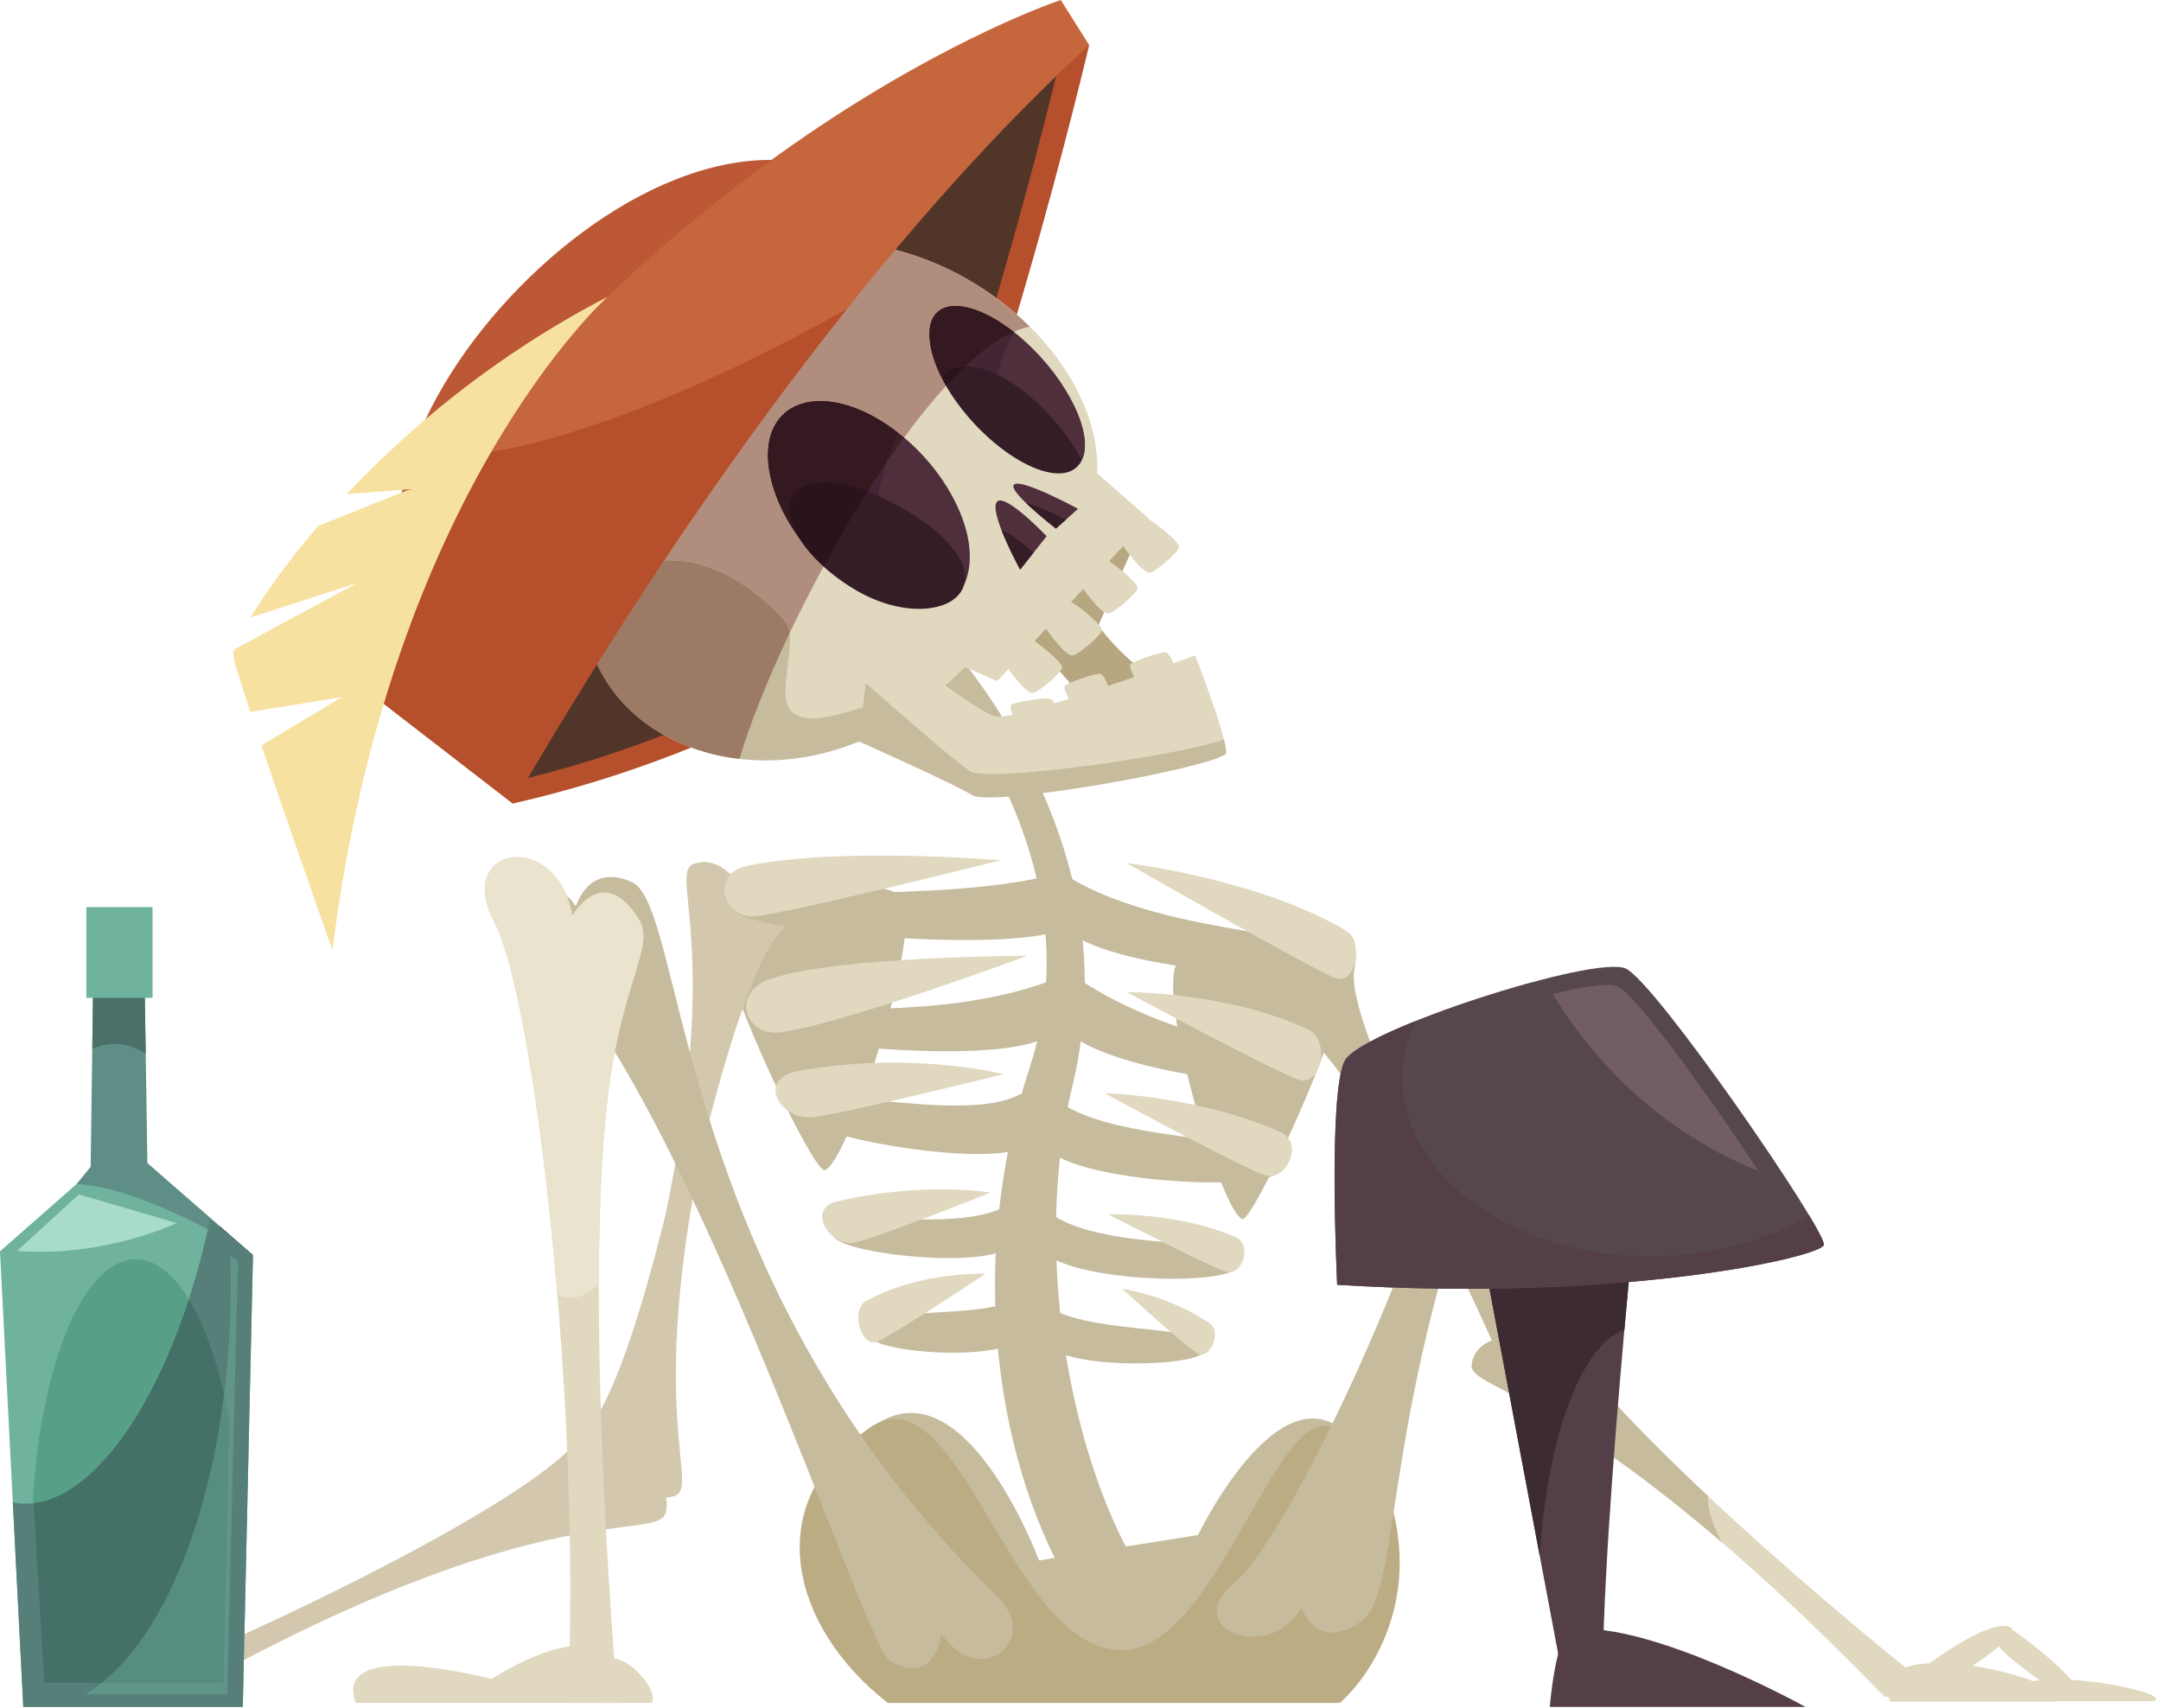 <svg width="291" height="230" viewBox="0 0 291 230" fill="none" xmlns="http://www.w3.org/2000/svg">
<path d="M93.772 63.63C102.099 47.364 123.808 28.738 114.824 24.14C83.706 8.21 33.508 69.956 62.428 84.76C71.412 89.357 85.447 79.898 93.772 63.63Z" fill="#BC5835"/>
<path d="M121.195 120.659C124.913 124.154 114.188 156.728 111.06 157.58C109.584 157.981 98.231 134.035 97.68 128.248C97.129 122.46 117.276 116.976 121.195 120.659Z" fill="#C6BB9D"/>
<path d="M105.352 125.217C112.028 118.741 106.943 117.123 100.1 120.092C100.1 120.092 97.549 114.964 93.457 116.313C89.948 117.471 97.293 127.18 89.615 163.583C86.261 177.161 82.365 189.223 78.941 192.545C72.264 199.023 77.351 200.641 84.192 197.672C84.192 197.672 86.743 202.8 90.836 201.449C94.345 200.293 87.001 190.584 94.679 154.181C98.031 140.601 101.927 128.54 105.352 125.217Z" fill="#D3C8AE"/>
<path d="M158.726 129.4C155.299 132.792 164.487 163.417 167.307 164.154C168.636 164.503 179.311 141.572 179.906 136.078C180.498 130.585 162.335 125.824 158.726 129.4Z" fill="#C6BB9D"/>
<path d="M143.87 77.124L135.823 81.744C135.823 81.744 147.009 96.853 150.387 97.476C153.765 98.099 157.085 92.367 157.085 92.367C157.085 92.367 148.39 88.195 143.87 77.124Z" fill="#B7A780"/>
<path d="M133.583 85.131L146.056 88.411L153.998 70.492L147.404 63.809L133.583 85.131Z" fill="#B7A780"/>
<path d="M140.824 181.006C143.497 184.461 161.447 184.186 162.388 181.853C163.92 178.053 146.817 180.091 140.681 175.704C139.967 175.193 140.14 180.122 140.824 181.006Z" fill="#C6BB9D"/>
<path d="M140.176 168.223C143.604 172.689 165.662 173.346 166.904 170.456C168.848 165.935 149.172 169.083 141.3 163.299C140.387 162.627 139.298 167.081 140.176 168.223Z" fill="#C6BB9D"/>
<path d="M141.104 154.656C144.728 159.257 170.961 160.6 172.185 157.721C174.441 152.417 150.977 154.458 142.658 148.368C141.69 147.658 140.177 153.481 141.104 154.656Z" fill="#C6BB9D"/>
<path d="M201.201 181.218L207.531 184.821C198.113 169.808 181.092 137.989 182.369 130.66C183.645 123.332 178.791 124.222 175.307 129.106C175.307 129.106 170.315 126.464 167.979 129.08C165.644 131.697 181.513 136.658 201.201 181.218Z" fill="#C6BB9D"/>
<path d="M253.788 228.496L261.314 228.316C242.476 213.58 211.664 186.164 209.455 177.758C207.219 169.249 203.873 173.088 203.378 180.025C203.378 180.025 198.72 179.999 198.191 183.749C197.676 187.413 213.072 186.545 253.788 228.496Z" fill="#E0D8BF"/>
<path d="M229.987 201.448C219.267 191.4 210.588 182.073 209.455 177.757C207.219 169.249 203.873 173.088 203.378 180.025C203.378 180.025 198.72 179.999 198.191 183.749C197.782 186.661 207.438 186.735 231.849 207.687C230.598 205.293 229.947 203.166 229.987 201.448Z" fill="#C6BB9D"/>
<path d="M145.896 216.33C137.159 204.033 128.232 175.818 138.769 143.394C149.681 109.819 115.916 80.071 117.019 78.683L118.668 77.033C120.091 78.455 153.784 107.318 144.443 146.096C138.096 172.442 146.228 202.719 155.515 214.465L145.896 216.33Z" fill="#C6BB9D"/>
<path d="M166.315 166.554C158.392 163.197 149.252 163.532 149.252 163.532C149.252 163.532 163.265 170.815 165.256 171.294C167.249 171.775 168.761 167.592 166.315 166.554Z" fill="#E0D8BF"/>
<path d="M162.84 178.154C157.047 174.33 151.146 173.567 151.146 173.567C151.146 173.567 160.017 181.749 161.476 182.346C162.937 182.944 164.628 179.336 162.84 178.154Z" fill="#E0D8BF"/>
<path d="M172.388 152.44C161.615 147.596 148.729 147.196 148.729 147.196C148.729 147.196 167.778 157.57 170.485 158.299C173.195 159.03 175.714 153.936 172.388 152.44Z" fill="#E0D8BF"/>
<path d="M144.248 139.351C150.741 144.675 175.728 147.399 176.485 145.081C177.761 141.182 159.742 141.806 144.545 131.37C142.809 130.179 142.394 137.829 144.248 139.351Z" fill="#C6BB9D"/>
<path d="M175.918 138.501C164.769 133.48 151.756 133.615 151.756 133.615C151.756 133.615 172.116 144.593 174.992 145.43C177.867 146.27 179.393 140.067 175.918 138.501Z" fill="#E0D8BF"/>
<path d="M143.834 125.468C151.062 130.973 177.895 132.33 179.149 130.23C182.338 124.885 158.114 126.835 143.691 117.985C141.731 116.783 141.77 123.895 143.834 125.468Z" fill="#C6BB9D"/>
<path d="M137.415 180.206C134.829 183.37 117.753 182.284 116.959 179.837C115.492 175.325 131.327 177.977 136.452 175.011C137.149 174.606 138.076 179.399 137.415 180.206Z" fill="#C6BB9D"/>
<path d="M136.215 167.7C133.122 171.064 112.918 168.865 112.186 166.373C110.839 161.782 128.687 166.448 135.472 162.378C136.262 161.907 137.007 166.839 136.215 167.7Z" fill="#C6BB9D"/>
<path d="M138.686 153.93C135.1 157.849 107.991 153.068 106.88 149.965C104.834 144.247 129.207 151.892 137.336 147.361C138.28 146.833 139.603 152.929 138.686 153.93Z" fill="#C6BB9D"/>
<path d="M140.334 139.919C132.753 143.577 102.062 140.34 101.687 137.903C101.061 133.803 124.027 138.659 141.419 132.072C143.407 131.319 142.498 138.873 140.334 139.919Z" fill="#C6BB9D"/>
<path d="M143.162 125.156C134.763 128.56 99.647 125.148 99.031 122.685C97.995 118.542 126.566 122.169 143.059 117.456C145.301 116.816 145.562 124.185 143.162 125.156Z" fill="#C6BB9D"/>
<path d="M180.727 125.001C168.749 118.223 151.739 116.228 151.739 116.228C151.739 116.228 177.166 130.832 179.914 131.745C182.527 132.612 183.938 126.819 180.727 125.001Z" fill="#E0D8BF"/>
<path d="M112.638 161.806C124.246 159.061 133.413 160.591 133.413 160.591C133.413 160.591 118.391 166.609 115.11 167.317C111.803 168.032 108.523 162.78 112.638 161.806Z" fill="#E0D8BF"/>
<path d="M116.687 175.158C124.055 171.146 132.722 171.527 132.722 171.527C132.722 171.527 119.847 180.08 117.965 180.736C116.073 181.396 114.379 176.416 116.687 175.158Z" fill="#E0D8BF"/>
<path d="M107.449 144.228C122.636 141.455 135.144 144.651 135.144 144.651C135.144 144.651 114.172 149.848 109.62 150.43C105.024 151.018 101.767 145.265 107.449 144.228Z" fill="#E0D8BF"/>
<path d="M103.919 131.757C113.341 128.722 138.303 128.722 138.303 128.722C138.303 128.722 114.116 137.716 105.179 139.004C100.324 139.704 98.229 133.589 103.919 131.757Z" fill="#E0D8BF"/>
<path d="M100.574 116.606C113.186 113.994 134.738 115.855 134.738 115.855C134.738 115.855 105.737 123.116 101.491 123.404C97.421 123.679 95.575 117.642 100.574 116.606Z" fill="#E0D8BF"/>
<path d="M63.43 91.785L69.054 108.207C100.774 101.008 120.571 85.936 120.571 85.936C133.394 62.541 146.667 6.075 146.667 6.075C109.548 24.296 63.43 91.785 63.43 91.785Z" fill="#B54F2C"/>
<path d="M62.74 89.623L68.164 105.46C98.755 98.517 117.848 83.981 117.848 83.981C130.215 61.417 143.015 6.961 143.015 6.961C107.216 24.535 62.74 89.623 62.74 89.623Z" fill="#513529"/>
<path d="M119.548 229.316H180.418C180.418 229.316 193.894 218.285 185.28 199.053C175.516 177.253 161.328 206.712 161.328 206.712L139.915 210.132C139.915 210.132 129.508 182.081 116.854 192.654C96.487 209.677 119.548 229.316 119.548 229.316Z" fill="#C6BB9D"/>
<path d="M185.904 198.34C184.374 194.666 181.802 193.492 179.882 192.387C171.988 187.848 164.038 222.217 151.019 222.217C135.747 222.217 128.931 182.6 116.442 192.759C102.372 202.801 106.631 219.263 119.548 229.316H180.419C180.419 229.316 194.004 217.794 185.904 198.34Z" fill="#BCAC84"/>
<path d="M134.266 214.965C90.394 172.292 92.386 122.113 85.123 118.8C79.199 116.098 77.559 122.057 77.559 122.057C72.876 115.132 64.498 121.973 70.72 126.668C90.984 141.958 116.239 221.591 119.822 223.645C126.007 227.192 126.774 220.015 126.774 220.015C131.903 227.601 140.387 220.918 134.266 214.965Z" fill="#C6BB9D"/>
<path d="M183.244 218.384C177.231 222.578 175.243 216.47 175.243 216.47C170.852 224.203 158.936 219.194 166.072 213.305C173.206 207.416 190.847 170.645 198.075 142.094L204.011 143.742C185.348 187.484 189.259 214.19 183.244 218.384Z" fill="#C6BB9D"/>
<path d="M215.814 228.615C215.507 205.235 221.887 147.152 221.887 147.152L197.55 157.481L210.934 228.615H215.814Z" fill="#543F48"/>
<path d="M218.739 179.081C220.294 161.653 221.887 147.152 221.887 147.152L197.55 157.481L207.349 209.553C208.342 193.529 212.965 181.039 218.739 179.081Z" fill="#3D2B33"/>
<path d="M245.597 167.642C245.967 165.747 222.997 132.321 218.928 130.43C214.86 128.536 183.316 138.667 181.097 142.832C178.795 147.153 180.064 173.016 180.064 173.016C218.432 175.394 245.28 169.263 245.597 167.642Z" fill="#56474D"/>
<path d="M122.489 96.163C107.493 106.16 86.221 99.675 80.006 86.705C73.793 73.736 78.265 42.457 101.231 34.352C124.197 26.247 149.274 46.823 147.703 64.613C146.894 73.8 128.974 91.84 122.489 96.163Z" fill="#E0D8BF"/>
<path d="M123.591 95.375C122.804 93.2 119.296 94.319 115.579 95.437C112.047 96.5 108.327 97.563 106.571 95.801C104.315 93.54 107.727 85.969 105.743 83.707C98.368 75.299 88.084 72.535 81.515 79.088C80.353 80.244 79.411 81.548 78.643 82.947C80.521 101.28 104.812 109.239 123.591 95.375Z" fill="#C6BB9D"/>
<path d="M151.093 73.317C151.093 73.317 153.909 77.409 154.915 77.093C155.921 76.776 158.543 74.433 158.771 73.735C159 73.037 155.184 70.113 154.483 69.808C153.784 69.501 151.015 72.929 151.093 73.317Z" fill="#E0D8BF"/>
<path d="M124.715 87.511L134.272 91.719L154.706 69.843L144.732 61.101L124.715 87.511Z" fill="#E0D8BF"/>
<path d="M22.973 228.952L15.906 227.356C34.494 220.053 72.98 201.703 78.504 193.044C84.058 184.334 86.594 189.32 84.68 197.327C84.68 197.327 90.426 198.76 89.718 203.444C89.012 208.124 73.854 199.978 22.973 228.952Z" fill="#D3C8AE"/>
<path d="M85.997 123.737C81.133 116.037 77.079 123.332 77.079 123.332C75.054 111.579 61.071 113.808 66.542 124.142C72.014 134.477 78.297 189.192 76.471 229.316H83.159C80.55 196.234 79.757 165.903 81.763 148.415C83.653 131.942 88.355 127.472 85.997 123.737Z" fill="#E0D8BF"/>
<path d="M76.906 174.772C78.202 174.772 79.454 174.116 80.635 172.911C80.654 163.3 81.013 154.957 81.763 148.415C83.653 131.942 88.354 127.472 85.997 123.737C81.133 116.037 77.079 123.332 77.079 123.332C75.054 111.579 61.071 113.808 66.542 124.142C69.669 130.047 73.055 150.439 75.049 174.316C75.655 174.611 76.274 174.772 76.906 174.772Z" fill="#EAE3CE"/>
<path d="M47.917 229.316H83.231C83.231 229.316 85.964 224.673 80.917 222.175C75.873 219.675 66.204 226.101 66.204 226.101C66.204 226.101 44.555 220.389 47.917 229.316Z" fill="#E0D8BF"/>
<path d="M208.695 229.856H243.117C243.117 229.856 222.238 218.289 211.75 219.427C209.498 219.671 208.695 229.856 208.695 229.856Z" fill="#543F48"/>
<path d="M123.958 73.428C126.158 74.935 128.122 76.793 129.77 78.814C129.84 78.667 129.922 78.536 129.984 78.38C132.402 72.359 127.427 62.65 119.616 57.304C112.546 52.464 105.759 53.086 103.895 58.237C102.414 62.324 104.33 68.48 108.539 73.68C110.744 69.175 117.218 68.815 123.958 73.428Z" fill="#4F2F3C"/>
<path d="M121.016 58.334C120.56 57.976 120.094 57.631 119.616 57.304C112.546 52.464 105.759 53.086 103.895 58.237C102.414 62.324 104.33 68.48 108.539 73.68C110.044 70.607 113.534 69.468 117.738 70.513C118.194 65.711 119.375 61.484 121.016 58.334Z" fill="#422633"/>
<path d="M145.493 62.306C147.617 58.971 143.933 51.46 137.954 46.176C132.633 41.473 127.375 40.269 125.711 43.028C124.059 45.769 126.322 51.832 131.219 57.077C136.714 62.962 143.385 65.618 145.493 62.306Z" fill="#351D28"/>
<path d="M127.061 50.792C128.718 47.889 134.086 49.164 139.478 54.075C142.1 56.461 144.255 59.264 145.669 61.94C147.317 58.437 143.82 51.236 138.082 46.012C132.69 41.101 127.322 39.827 125.665 42.729C124.64 44.521 125.186 47.641 126.954 51.027L127.061 50.792Z" fill="#4F2F3C"/>
<path d="M136.624 44.778C131.75 40.916 127.173 40.09 125.665 42.729C124.64 44.521 125.186 47.641 126.954 51.026L127.061 50.792C128.173 48.845 130.957 48.786 134.296 50.434C134.781 48.312 135.585 46.397 136.624 44.778Z" fill="#422633"/>
<path d="M115.667 93.061C115.667 93.061 128.69 104.691 131.172 106.241C133.652 107.792 161.747 103.74 164.972 101.591C165.903 100.969 160.94 88.256 160.94 88.256C160.94 88.256 136.443 97.249 133.963 96.473C131.482 95.698 120.472 87.325 120.472 87.325L115.667 93.061Z" fill="#E0D8BF"/>
<path d="M130.674 103.875C128.723 102.655 120.58 95.519 116.576 91.978L115.686 99.853C115.686 99.853 128.459 105.543 130.939 107.095C133.419 108.646 161.747 103.74 164.972 101.591C165.182 101.449 165.091 100.694 164.827 99.609C157.902 101.943 133.059 105.365 130.674 103.875Z" fill="#C6BB9D"/>
<path d="M254.588 229.144H276.845C280.075 227.352 262.109 221.849 255.979 224.801C252.665 226.397 254.588 229.144 254.588 229.144Z" fill="#E0D8BF"/>
<path d="M271.751 229.084H290.038C292.692 228.073 277.931 224.97 272.895 226.636C270.172 227.536 271.751 229.084 271.751 229.084Z" fill="#E0D8BF"/>
<path d="M80.206 229.316H87.782C88.882 227.242 82.766 220.875 80.68 224.292C79.552 226.139 80.206 229.316 80.206 229.316Z" fill="#E0D8BF"/>
<path d="M255.21 227.696C258.005 224.985 267.743 217.844 270.614 219.085C273.042 220.135 260.913 227.52 259.333 228.025C257.838 228.501 255.21 227.696 255.21 227.696Z" fill="#E0D8BF"/>
<path d="M270.388 219.04C274.532 221.852 280.776 227.097 280.022 228.603C279.267 230.106 270.17 223.175 269.262 221.836C268.354 220.497 270.388 219.04 270.388 219.04Z" fill="#E0D8BF"/>
<path d="M222.34 169.191C203.844 169.191 188.849 158.431 188.849 145.158C188.849 142.483 189.468 139.909 190.593 137.506C185.634 139.499 181.817 141.482 181.097 142.832C178.795 147.153 180.064 173.016 180.064 173.016C218.432 175.394 245.28 169.263 245.597 167.642C245.667 167.288 244.923 165.837 243.644 163.703C237.853 167.132 230.432 169.191 222.34 169.191Z" fill="#543F48"/>
<path d="M134.324 67.504C135.548 66.552 140.94 72.208 140.94 72.208L137.373 76.705C137.373 76.705 132.928 68.59 134.324 67.504Z" fill="#4F2F3C"/>
<path d="M136.566 65.237C135.523 66.04 142.196 71.181 142.196 71.181L145.167 68.519C145.167 68.519 137.618 64.427 136.566 65.237Z" fill="#4F2F3C"/>
<path d="M129.851 78.652C130.827 74.792 125.177 69.949 118.357 66.792C112.183 63.932 107.037 64.507 106.358 67.805C105.69 71.063 109.551 76.203 115.455 79.592C121.961 83.327 128.891 82.459 129.851 78.652Z" fill="#351D28"/>
<path d="M137.374 76.705L139.142 74.476C137.763 73.192 135.934 71.656 134.894 71.458C135.876 73.966 137.374 76.705 137.374 76.705Z" fill="#351D28"/>
<path d="M143.552 69.966C141.893 69.14 139.585 68.067 138.149 67.722C139.844 69.365 142.196 71.181 142.196 71.181L143.552 69.966Z" fill="#351D28"/>
<path d="M156.801 87.847C155.793 87.913 152.724 89.027 152.267 89.427C151.815 89.82 153.4 92.469 153.821 92.846C154.255 93.234 158.429 91.537 158.547 91.235C158.547 91.235 157.856 87.776 156.801 87.847Z" fill="#E0D8BF"/>
<path d="M147.964 90.741C146.955 90.808 143.885 91.921 143.428 92.32C142.976 92.713 144.563 95.364 144.984 95.74C145.417 96.127 149.592 94.429 149.708 94.129C149.708 94.129 149.019 90.671 147.964 90.741Z" fill="#E0D8BF"/>
<path d="M141.315 94.056C140.294 93.951 136.787 94.546 136.206 94.882C135.627 95.219 137.221 97.987 137.639 98.363C138.059 98.737 142.294 97.56 142.441 97.316C142.441 97.316 142.338 94.162 141.315 94.056Z" fill="#E0D8BF"/>
<path d="M135.358 89.496C135.358 89.496 138.149 93.604 139.157 93.294C140.165 92.984 142.799 90.658 143.033 89.961C143.266 89.262 139.466 86.317 138.77 86.006C138.073 85.697 135.281 89.108 135.358 89.496Z" fill="#E0D8BF"/>
<path d="M140.707 84.457C140.707 84.457 143.497 88.565 144.505 88.256C145.513 87.945 148.149 85.62 148.381 84.922C148.615 84.224 144.815 81.278 144.119 80.968C143.42 80.657 140.629 84.069 140.707 84.457Z" fill="#E0D8BF"/>
<path d="M145.513 78.797C145.513 78.797 148.304 82.907 149.312 82.596C150.32 82.287 152.956 79.96 153.188 79.263C153.42 78.565 149.623 75.619 148.924 75.309C148.227 74.999 145.436 78.411 145.513 78.797Z" fill="#E0D8BF"/>
<path d="M84.645 47.834C84.652 47.823 84.659 47.812 84.665 47.803C84.659 47.813 84.653 47.823 84.645 47.834ZM84.674 47.792C84.683 47.778 84.691 47.763 84.7 47.748C84.692 47.763 84.681 47.778 84.674 47.792ZM84.706 47.74C87.92 42.756 92.279 38.488 97.935 35.731C92.28 38.488 87.92 42.756 84.706 47.74ZM97.939 35.73C97.957 35.72 97.976 35.711 97.995 35.702C97.976 35.711 97.956 35.72 97.939 35.73ZM98.004 35.697C98.022 35.69 98.037 35.68 98.055 35.672C98.037 35.68 98.022 35.688 98.004 35.697ZM98.068 35.667C98.084 35.659 98.1 35.651 98.116 35.643C98.099 35.651 98.084 35.659 98.068 35.667ZM98.254 35.578C98.267 35.571 98.28 35.564 98.295 35.557C98.281 35.564 98.266 35.572 98.254 35.578ZM98.376 35.52C98.392 35.512 98.406 35.505 98.423 35.498C98.407 35.505 98.391 35.512 98.376 35.52ZM98.503 35.46C98.522 35.452 98.539 35.444 98.556 35.436C98.54 35.444 98.52 35.452 98.503 35.46ZM98.643 35.396C98.653 35.392 98.667 35.386 98.677 35.38C98.665 35.387 98.655 35.391 98.643 35.396ZM98.707 35.367C98.716 35.363 98.727 35.358 98.737 35.353C98.727 35.359 98.718 35.363 98.707 35.367ZM98.767 35.34C98.779 35.335 98.785 35.331 98.797 35.327C98.788 35.331 98.776 35.336 98.767 35.34ZM98.831 35.312C98.839 35.308 98.848 35.304 98.856 35.3C98.847 35.304 98.84 35.307 98.831 35.312ZM98.889 35.285C98.899 35.28 98.908 35.276 98.918 35.272C98.908 35.276 98.899 35.282 98.889 35.285ZM98.951 35.258C98.96 35.254 98.969 35.249 98.978 35.245C98.969 35.249 98.959 35.254 98.951 35.258ZM99.012 35.231C99.019 35.228 99.028 35.224 99.035 35.22C99.027 35.224 99.02 35.227 99.012 35.231ZM99.239 35.132C99.243 35.13 99.248 35.128 99.251 35.127C99.247 35.128 99.243 35.13 99.239 35.132ZM99.302 35.105C99.303 35.104 99.308 35.103 99.311 35.102C99.305 35.103 99.305 35.103 99.302 35.105ZM99.353 35.083C99.362 35.079 99.367 35.078 99.374 35.074C99.367 35.076 99.36 35.08 99.353 35.083ZM99.413 35.057C99.42 35.055 99.427 35.051 99.435 35.048C99.425 35.052 99.421 35.053 99.413 35.057ZM99.536 35.005C99.543 35.003 99.548 35 99.555 34.998C99.549 35 99.541 35.003 99.536 35.005ZM99.596 34.98C99.604 34.977 99.609 34.975 99.618 34.971C99.611 34.975 99.603 34.977 99.596 34.98ZM99.659 34.955C99.663 34.952 99.669 34.95 99.675 34.948C99.669 34.95 99.664 34.952 99.659 34.955ZM99.72 34.929C99.723 34.928 99.727 34.925 99.73 34.925C99.725 34.927 99.724 34.927 99.72 34.929ZM100.008 34.812C100.014 34.809 100.017 34.808 100.021 34.807C100.017 34.808 100.012 34.809 100.008 34.812ZM100.065 34.789C100.072 34.787 100.079 34.784 100.085 34.782C100.079 34.784 100.073 34.785 100.065 34.789ZM100.127 34.764C100.133 34.763 100.142 34.759 100.148 34.756C100.14 34.759 100.133 34.761 100.127 34.764ZM100.252 34.716C100.257 34.714 100.263 34.711 100.27 34.708C100.264 34.711 100.257 34.714 100.252 34.716ZM100.313 34.692C100.319 34.69 100.325 34.687 100.332 34.684C100.324 34.687 100.32 34.69 100.313 34.692ZM100.376 34.667C100.382 34.666 100.384 34.664 100.39 34.661C100.386 34.664 100.38 34.666 100.376 34.667ZM100.662 34.559C100.668 34.556 100.679 34.552 100.685 34.55C100.677 34.552 100.67 34.556 100.662 34.559ZM100.724 34.535C100.733 34.532 100.739 34.529 100.748 34.527C100.739 34.529 100.732 34.532 100.724 34.535ZM100.848 34.489C100.858 34.486 100.867 34.483 100.876 34.479C100.868 34.483 100.858 34.487 100.848 34.489ZM101.103 34.398C101.114 34.394 101.128 34.388 101.14 34.384C101.128 34.388 101.115 34.394 101.103 34.398ZM101.167 34.375C101.188 34.367 101.208 34.36 101.231 34.352C101.21 34.359 101.187 34.367 101.167 34.375ZM101.231 34.352C102.947 33.745 104.676 33.3 106.404 33.002C104.675 33.3 102.947 33.745 101.231 34.352Z" fill="#953922"/>
<path d="M78.76 83.887V83.885C78.76 83.887 78.76 83.885 78.76 83.887ZM78.71 83.515C78.71 83.513 78.71 83.513 78.709 83.512L78.71 83.515ZM78.703 83.461C78.702 83.456 78.702 83.452 78.701 83.447C78.702 83.452 78.702 83.457 78.703 83.461ZM78.695 83.403C78.694 83.395 78.694 83.388 78.692 83.38C78.694 83.387 78.694 83.396 78.695 83.403ZM78.687 83.339C78.686 83.331 78.686 83.323 78.684 83.315C78.686 83.321 78.687 83.332 78.687 83.339ZM78.672 83.211C78.671 83.2 78.67 83.191 78.668 83.18C78.67 83.189 78.671 83.2 78.672 83.211ZM78.665 83.144C78.663 83.135 78.662 83.123 78.662 83.112C78.662 83.123 78.663 83.133 78.665 83.144ZM78.658 83.079C78.656 83.067 78.655 83.055 78.654 83.043C78.655 83.053 78.656 83.068 78.658 83.079ZM78.65 83.012C78.65 83.007 78.65 83 78.648 82.995C78.65 83.001 78.65 83.005 78.65 83.012Z" fill="#40221B"/>
<path d="M106.338 85.244C106.258 84.616 106.076 84.087 105.743 83.707C101.172 78.495 95.483 75.452 90.254 75.452C87.047 75.452 84.012 76.596 81.515 79.088C80.353 80.244 79.411 81.548 78.643 82.947C76.083 73.537 77.536 58.929 84.645 47.834C84.653 47.823 84.659 47.813 84.665 47.803C84.668 47.799 84.671 47.795 84.674 47.792C84.681 47.778 84.692 47.763 84.7 47.748C84.703 47.745 84.704 47.743 84.706 47.74C87.92 42.756 92.28 38.488 97.935 35.731C97.936 35.73 97.938 35.73 97.939 35.73C97.956 35.72 97.976 35.711 97.995 35.702C97.998 35.7 98.001 35.697 98.004 35.697C98.022 35.688 98.037 35.68 98.055 35.672C98.059 35.671 98.063 35.668 98.068 35.667C98.084 35.659 98.099 35.651 98.116 35.643C98.12 35.642 98.126 35.639 98.128 35.638C98.144 35.63 98.16 35.621 98.175 35.615C98.181 35.612 98.186 35.609 98.192 35.607C98.206 35.6 98.222 35.592 98.236 35.586C98.243 35.583 98.247 35.58 98.254 35.578C98.266 35.572 98.281 35.564 98.295 35.557C98.302 35.555 98.309 35.551 98.315 35.548C98.329 35.541 98.341 35.536 98.356 35.529C98.363 35.527 98.37 35.523 98.376 35.52C98.391 35.512 98.407 35.505 98.423 35.498C98.427 35.496 98.432 35.493 98.436 35.492C98.456 35.483 98.476 35.474 98.498 35.464C98.499 35.463 98.5 35.462 98.503 35.46C98.52 35.452 98.54 35.444 98.556 35.436C98.566 35.432 98.572 35.429 98.58 35.425C98.592 35.42 98.606 35.413 98.618 35.408C98.626 35.404 98.633 35.4 98.643 35.396C98.655 35.391 98.665 35.387 98.677 35.38C98.688 35.376 98.696 35.372 98.707 35.367C98.718 35.363 98.727 35.359 98.737 35.353C98.747 35.349 98.757 35.344 98.767 35.34C98.776 35.336 98.788 35.331 98.797 35.327C98.808 35.322 98.819 35.316 98.831 35.312C98.84 35.307 98.847 35.304 98.856 35.3C98.868 35.295 98.879 35.289 98.889 35.285C98.899 35.282 98.908 35.276 98.918 35.272C98.93 35.268 98.94 35.263 98.951 35.258C98.959 35.254 98.969 35.249 98.978 35.245C98.99 35.24 99 35.236 99.012 35.231C99.02 35.227 99.027 35.224 99.035 35.22C99.048 35.215 99.061 35.209 99.075 35.203C99.076 35.203 99.079 35.202 99.08 35.2C99.133 35.178 99.187 35.155 99.239 35.132C99.243 35.13 99.247 35.128 99.251 35.127C99.268 35.119 99.284 35.112 99.302 35.105C99.305 35.103 99.305 35.103 99.311 35.102C99.324 35.095 99.339 35.088 99.353 35.083C99.36 35.08 99.367 35.076 99.374 35.074C99.385 35.068 99.4 35.063 99.413 35.057C99.421 35.053 99.425 35.052 99.435 35.048C99.448 35.043 99.46 35.038 99.474 35.032C99.481 35.028 99.488 35.026 99.496 35.023C99.51 35.016 99.523 35.011 99.536 35.005C99.541 35.003 99.549 35 99.555 34.998C99.568 34.992 99.583 34.986 99.596 34.98C99.603 34.977 99.611 34.975 99.618 34.971C99.631 34.965 99.645 34.96 99.659 34.955C99.664 34.952 99.669 34.95 99.675 34.948C99.691 34.941 99.704 34.936 99.72 34.929C99.724 34.927 99.725 34.927 99.73 34.925C99.803 34.895 99.875 34.865 99.95 34.835C99.952 34.835 99.957 34.832 99.96 34.831C99.976 34.824 99.992 34.818 100.008 34.812C100.012 34.809 100.017 34.808 100.021 34.807C100.036 34.8 100.051 34.795 100.066 34.789C100.074 34.785 100.079 34.784 100.085 34.782C100.099 34.776 100.113 34.77 100.127 34.764C100.133 34.761 100.14 34.759 100.148 34.756C100.162 34.751 100.173 34.745 100.188 34.74C100.195 34.737 100.203 34.735 100.21 34.732C100.224 34.727 100.237 34.721 100.252 34.716C100.257 34.714 100.264 34.711 100.27 34.708C100.284 34.703 100.297 34.697 100.313 34.692C100.32 34.69 100.324 34.687 100.332 34.684C100.346 34.679 100.363 34.672 100.376 34.667C100.38 34.666 100.386 34.664 100.39 34.661C100.406 34.656 100.422 34.65 100.438 34.644C100.44 34.643 100.443 34.642 100.446 34.64C100.5 34.62 100.555 34.599 100.61 34.579C100.614 34.578 100.617 34.575 100.621 34.574C100.635 34.568 100.647 34.564 100.662 34.559C100.67 34.556 100.677 34.552 100.685 34.55C100.699 34.545 100.712 34.54 100.724 34.535C100.732 34.532 100.739 34.529 100.748 34.527C100.76 34.522 100.774 34.517 100.787 34.512C100.795 34.51 100.804 34.505 100.813 34.503C100.824 34.499 100.838 34.493 100.848 34.489C100.858 34.487 100.868 34.483 100.876 34.479C100.89 34.475 100.899 34.471 100.912 34.467C100.922 34.463 100.932 34.459 100.942 34.455C100.952 34.452 100.966 34.447 100.975 34.443C100.986 34.44 100.995 34.436 101.004 34.432C101.016 34.428 101.028 34.424 101.039 34.42C101.051 34.416 101.06 34.412 101.071 34.408C101.082 34.406 101.092 34.401 101.103 34.398C101.115 34.394 101.128 34.388 101.14 34.384C101.15 34.38 101.158 34.377 101.167 34.375C101.187 34.367 101.21 34.359 101.231 34.352C102.947 33.745 104.675 33.3 106.404 33.002C108.243 32.684 110.079 32.533 111.903 32.533C122.14 32.533 131.908 37.289 138.656 43.988C137.958 44.124 137.24 44.356 136.506 44.678C133.579 42.384 130.768 41.194 128.675 41.194C127.312 41.194 126.254 41.697 125.664 42.73C125.316 43.339 125.149 44.1 125.149 44.975C125.151 45.233 125.166 45.502 125.195 45.779C125.323 47.545 126.086 49.709 127.39 51.962C125.516 54.008 123.622 56.361 121.746 58.925C121.122 58.399 120.472 57.899 119.802 57.432C119.74 57.389 119.677 57.347 119.616 57.304C116.355 55.072 113.154 54.002 110.468 54.002C107.332 54.002 104.899 55.462 103.895 58.237C103.559 59.163 103.398 60.196 103.399 61.299C103.4 64.724 104.957 68.834 107.688 72.575C108.475 73.812 109.564 75.082 110.895 76.291C109.267 79.29 107.736 82.304 106.338 85.244Z" fill="#B18D7D"/>
<path d="M99.58 102.192C88.952 100.97 80.272 94.16 78.76 83.887C78.76 83.885 78.76 83.887 78.76 83.885C78.741 83.763 78.725 83.639 78.709 83.515L78.708 83.512C78.707 83.496 78.704 83.479 78.703 83.461C78.701 83.457 78.701 83.452 78.7 83.447C78.699 83.432 78.696 83.417 78.695 83.403C78.693 83.396 78.693 83.387 78.692 83.38C78.691 83.367 78.688 83.353 78.687 83.339C78.687 83.332 78.685 83.321 78.684 83.315C78.683 83.301 78.681 83.288 78.679 83.275C78.679 83.265 78.677 83.256 78.676 83.247C78.675 83.235 78.673 83.221 78.672 83.211C78.671 83.2 78.669 83.189 78.668 83.18C78.667 83.168 78.665 83.156 78.664 83.144C78.663 83.133 78.661 83.123 78.661 83.112C78.66 83.1 78.659 83.089 78.657 83.079C78.656 83.068 78.655 83.053 78.653 83.043C78.652 83.032 78.651 83.023 78.649 83.012C78.649 83.005 78.649 83.001 78.648 82.995C78.647 82.979 78.645 82.963 78.643 82.947C79.411 81.548 80.353 80.244 81.515 79.088C84.012 76.596 87.047 75.452 90.253 75.452C95.483 75.452 101.172 78.495 105.743 83.707C106.076 84.087 106.257 84.616 106.337 85.244C103.343 91.544 100.964 97.497 99.58 102.192Z" fill="#9D7A66"/>
<path d="M119.394 62.259C119.862 60.82 120.407 59.503 121.016 58.333C120.619 58.023 120.215 57.72 119.802 57.432C120.472 57.899 121.122 58.399 121.746 58.925C120.958 60 120.171 61.116 119.394 62.259Z" fill="#3F1F27"/>
<path d="M107.689 72.575C104.958 68.833 103.401 64.724 103.399 61.299C103.398 60.196 103.559 59.163 103.895 58.237C104.899 55.461 107.333 54.001 110.469 54.001C113.154 54.001 116.355 55.072 119.617 57.304C119.678 57.347 119.741 57.389 119.802 57.432C120.215 57.72 120.619 58.023 121.017 58.333C120.407 59.503 119.862 60.82 119.394 62.259C118.533 63.523 117.681 64.821 116.839 66.149C114.73 65.34 112.785 64.951 111.153 64.951C108.545 64.951 106.741 65.945 106.358 67.805C106.081 69.157 106.583 70.833 107.689 72.575Z" fill="#341921"/>
<path d="M127.39 51.961C126.086 49.709 125.323 47.545 125.195 45.779C125.358 47.32 125.965 49.132 126.954 51.027L127.061 50.792C127.646 49.768 128.694 49.267 130.042 49.261C129.166 50.085 128.281 50.989 127.39 51.961Z" fill="#2A131A"/>
<path d="M125.664 42.729C126.253 41.697 127.312 41.193 128.675 41.193C130.768 41.193 133.579 42.384 136.505 44.677C136.503 44.679 136.5 44.679 136.497 44.68C133.571 42.389 130.76 41.197 128.667 41.197C127.308 41.197 126.252 41.699 125.664 42.729Z" fill="#3F1F27"/>
<path d="M126.953 51.026C125.964 49.132 125.357 47.32 125.195 45.778C125.165 45.501 125.151 45.233 125.149 44.974C125.149 44.1 125.316 43.338 125.664 42.729C126.252 41.698 127.308 41.197 128.667 41.197C130.76 41.197 133.571 42.389 136.497 44.68C134.452 45.576 132.277 47.158 130.041 49.261C128.693 49.266 127.645 49.768 127.06 50.792L126.953 51.026Z" fill="#341921"/>
<path d="M110.896 76.29C109.565 75.081 108.476 73.812 107.689 72.575C106.584 70.833 106.081 69.157 106.358 67.805C106.741 65.945 108.545 64.951 111.153 64.951C112.785 64.951 114.73 65.34 116.84 66.149C114.772 69.41 112.769 72.841 110.896 76.29Z" fill="#2A131A"/>
<path d="M142.843 -5.64341e-06C142.843 -5.64341e-06 84.476 19.187 43.532 88.476L69.054 108.207C95.6 62.54 123.046 27.671 146.667 6.075L142.843 -5.64341e-06Z" fill="#C6663C"/>
<path d="M62.288 61.313C55.824 69.372 49.494 78.388 43.532 88.476L69.054 108.207C84.048 82.413 99.328 60.067 114.044 41.608C93.282 53.283 74.107 60.428 62.288 61.313Z" fill="#B54F2C"/>
<path d="M209.074 133.864C213.133 140.546 221.778 151.697 236.762 157.663C230.814 148.503 220.325 133.968 217.86 132.82C216.758 132.308 213.326 132.815 209.074 133.864Z" fill="#725D65"/>
<path d="M3.132 229.856H32.693L34.065 169.009L19.381 156.791V126.368H12.627V157.413L0 168.511L3.132 229.856Z" fill="#6FB29D"/>
<path d="M34.065 169.009L19.849 156.622L19.381 126.368H12.628L12.209 157.124L10.31 159.449C19.728 159.881 34.065 169.009 34.065 169.009Z" fill="#5E8E85"/>
<path d="M29.538 165.065C29.578 165.517 29.616 165.973 29.645 166.432C32.317 167.897 34.066 169.009 34.066 169.009L29.538 165.065Z" fill="#4B7069"/>
<path d="M15.455 140.572C16.904 140.572 18.302 141.027 19.622 141.866L19.382 126.368H12.629L12.426 141.251C13.403 140.809 14.415 140.572 15.455 140.572Z" fill="#4B7069"/>
<path d="M28.281 164.196C23.333 187.823 11.887 204.388 1.727 202.316L3.132 229.856H32.693L34.065 169.009L28.281 164.196Z" fill="#557F78"/>
<path d="M20.543 122.159H11.631V134.371H20.543V122.159Z" fill="#6FB29D"/>
<path d="M10.62 160.844L2.332 168.43C2.332 168.43 12.173 169.716 23.829 164.707L10.62 160.844Z" fill="#A9DBCB"/>
<path d="M4.52 202.428L4.463 201.476C5.614 183.353 11.356 169.573 18.275 169.573C20.89 169.573 23.336 171.542 25.431 174.972C20.315 190.744 12.255 201.516 4.52 202.428Z" fill="#589F87"/>
<path d="M13.716 226.608H5.957L4.521 202.428C12.255 201.516 20.315 190.744 25.431 174.972C27.359 178.128 28.988 182.52 30.177 187.751C27.935 205.728 21.736 220.212 13.716 226.608Z" fill="#447167"/>
<path d="M30.596 228.149H11.484C12.243 227.705 12.987 227.19 13.716 226.608H30.066L30.823 190.925C30.626 189.836 30.41 188.777 30.176 187.751C30.768 183.001 31.083 178.009 31.083 172.857C31.083 171.584 31.058 170.325 31.019 169.073L32.048 169.848L30.596 228.149Z" fill="#609588"/>
<path d="M30.066 226.608H13.717C21.737 220.212 27.936 205.728 30.177 187.751C30.41 188.777 30.626 189.836 30.823 190.925L30.066 226.608Z" fill="#578D7E"/>
<path d="M46.692 66.541L55.175 65.884L42.837 70.833C38.635 75.737 35.6 80.065 33.724 83.163L48.126 78.505L31.534 87.449C31.467 87.656 31.423 87.835 31.423 87.944C31.423 88.743 31.828 90.196 33.715 95.869L46.044 93.872L35.206 100.372C39.152 112.144 44.772 127.948 44.772 127.948C52.524 66.091 81.809 39.977 81.809 39.977C66.64 47.813 54.969 57.739 46.692 66.541Z" fill="#F7E1A1"/>
</svg>
